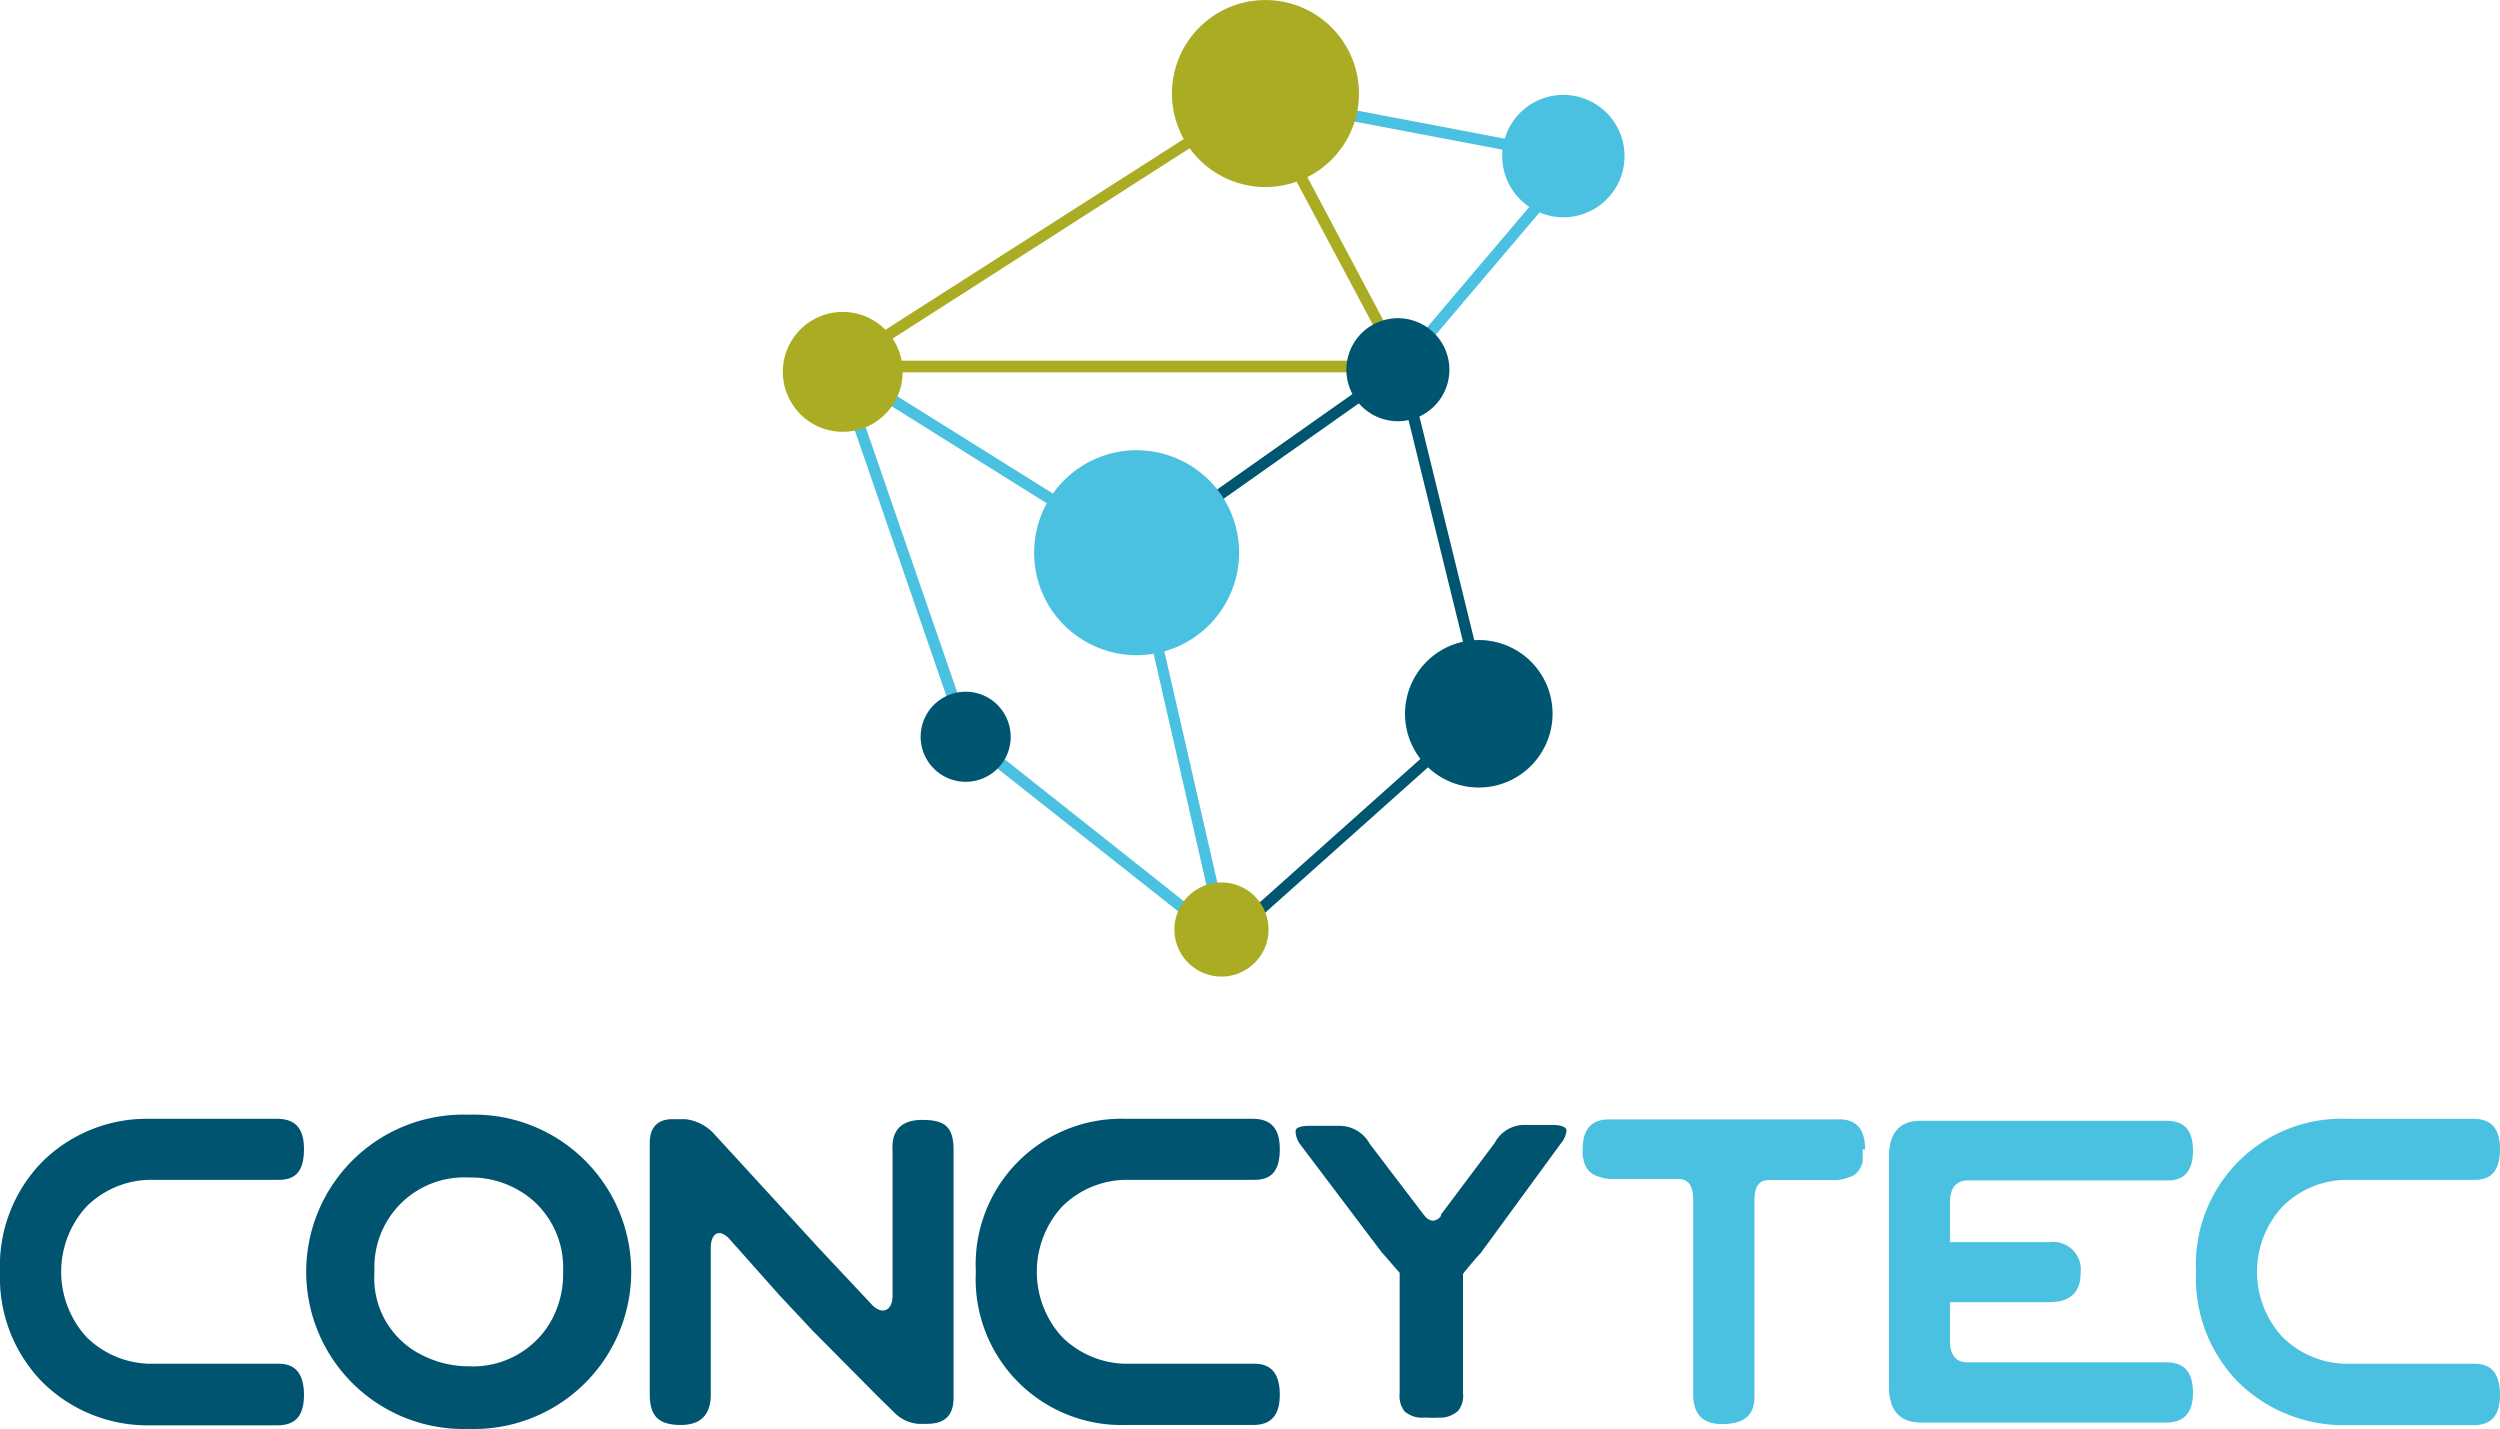 <svg xmlns="http://www.w3.org/2000/svg" viewBox="0 0 139.32 79.63"><defs><style>.cls-1{fill:#005671;}.cls-2{fill:#4ac1e0;}.cls-3{fill:#aaac24;}.cls-4{fill:#005470;}</style></defs><g id="Capa_2" data-name="Capa 2"><g id="Capa_1-2" data-name="Capa 1"><polygon class="cls-1" points="68.47 52.68 68.05 52.21 82.42 39.38 77.89 20.95 63.55 31.07 63.19 30.55 78.29 19.9 83.12 39.6 68.47 52.68"/><polygon class="cls-2" points="78.33 20.63 77.85 20.22 87.35 9.03 70.09 5.75 70.21 5.13 88.53 8.62 78.33 20.63"/><path class="cls-3" d="M47.82,20.1H77.58L70,5.89Zm30.81.65-33,0L70.27,5Z"/><path class="cls-2" d="M54.12,40.83,67.76,51.64,63.05,31,47.33,21.16ZM68.77,53.25l-15.18-12L46.15,19.67,63.61,30.59l0,.13Z"/><path class="cls-3" d="M75.25,7.4A5.21,5.21,0,1,1,72.7.48,5.21,5.21,0,0,1,75.25,7.4"/><path class="cls-3" d="M43.82,19.6a3.34,3.34,0,1,1,2,4.26,3.34,3.34,0,0,1-2-4.26"/><path class="cls-2" d="M68.53,33.18a5.71,5.71,0,1,1-2.79-7.56,5.7,5.7,0,0,1,2.79,7.56"/><path class="cls-2" d="M90.22,10.13A3.41,3.41,0,1,1,88.55,5.6a3.42,3.42,0,0,1,1.67,4.53"/><path class="cls-1" d="M80.51,21.8a2.87,2.87,0,1,1-1.4-3.8,2.87,2.87,0,0,1,1.4,3.8"/><path class="cls-1" d="M56.1,42.1a2.51,2.51,0,1,1-1.23-3.32A2.52,2.52,0,0,1,56.1,42.1"/><path class="cls-1" d="M86.14,41.5a4.11,4.11,0,1,1-2-5.45,4.1,4.1,0,0,1,2,5.45"/><path class="cls-3" d="M70.45,52.9a2.62,2.62,0,0,1-4.76-2.2,2.62,2.62,0,1,1,4.76,2.2"/><path class="cls-4" d="M15.55,76H8.49a5.15,5.15,0,0,1-3.68-1.5,5.39,5.39,0,0,1,0-7.25,5.1,5.1,0,0,1,3.68-1.5h7.06c1,0,1.39-.58,1.39-1.72s-.48-1.67-1.47-1.68H8.4a8.27,8.27,0,0,0-6.06,2.41A8.29,8.29,0,0,0,0,70.86H0v.07H0A8.31,8.31,0,0,0,2.34,77,8.32,8.32,0,0,0,8.4,79.43h7.07c1,0,1.47-.55,1.47-1.68S16.51,76,15.55,76"/><path class="cls-4" d="M69.92,76H62.86a5.16,5.16,0,0,1-3.68-1.5,5.39,5.39,0,0,1,0-7.25,5.12,5.12,0,0,1,3.68-1.5h7.06c1,0,1.4-.58,1.4-1.72s-.49-1.67-1.48-1.68H62.78a8.12,8.12,0,0,0-8.4,8.49h0v.07h0a8.13,8.13,0,0,0,8.4,8.5h7.06c1,0,1.48-.55,1.48-1.68S70.88,76,69.92,76"/><path class="cls-2" d="M137.93,76h-7.07a5.14,5.14,0,0,1-3.67-1.5,5.36,5.36,0,0,1,0-7.25,5.1,5.1,0,0,1,3.67-1.5h7.07c.95,0,1.39-.58,1.39-1.72s-.48-1.67-1.47-1.68h-7.07a8.12,8.12,0,0,0-8.4,8.49v.07A8.26,8.26,0,0,0,124.71,77a8.36,8.36,0,0,0,6.07,2.42h7.07c1,0,1.47-.55,1.47-1.68S138.88,76,137.93,76"/><path class="cls-4" d="M26.12,65.62a5,5,0,0,0-5.25,5.25,4.77,4.77,0,0,0,2.7,4.67,5.63,5.63,0,0,0,2.55.6,5,5,0,0,0,4.52-2.4,5.35,5.35,0,0,0,.74-2.87,5,5,0,0,0-1.63-3.93,5.29,5.29,0,0,0-3.63-1.32m0-3.5a8.76,8.76,0,1,1,0,17.51,8.76,8.76,0,1,1,0-17.51"/><path class="cls-2" d="M114.15,72.57h-5.48V74.7c0,.83.33,1.23,1,1.22h11.07c1,0,1.47.57,1.47,1.7s-.51,1.67-1.56,1.66h-4.18l-9.37,0c-1.22,0-1.83-.66-1.83-2V64.46c0-1.31.58-2,1.74-2l13.73,0c1,0,1.47.54,1.47,1.66s-.48,1.68-1.43,1.66H109.67c-.67,0-1,.45-1,1.21v2.23h5.55a1.54,1.54,0,0,1,1.73,1.7c0,1.12-.6,1.67-1.8,1.64"/><path class="cls-4" d="M48.9,77.8l-3.63-3.66-1.87-2L40.61,69c-.58-.57-1-.22-1,.55v.81s0,.1,0,.15v2.79h0v4.42c0,1.14-.58,1.71-1.73,1.69s-1.67-.46-1.67-1.71v-14c0-.84.39-1.28,1.16-1.33h.83a2.57,2.57,0,0,1,1.52.74l6,6.54,2.9,3.09c.58.57,1.12.26,1.12-.52V64.11c-.07-1.14.52-1.71,1.67-1.7s1.73.3,1.73,1.66v2.28l0,11.53c0,1-.47,1.48-1.55,1.47h-.39a2.09,2.09,0,0,1-1.36-.63Z"/><path class="cls-4" d="M82.56,69.77,87,63.7A1.28,1.28,0,0,0,87.3,63c0-.09-.09-.31-.82-.31H85a1.86,1.86,0,0,0-1.7,1l-3,4,0,.07a.6.6,0,0,1-.46.27h0a.69.69,0,0,1-.45-.28l-.06-.07-3-3.94a1.92,1.92,0,0,0-1.72-1H73c-.76,0-.8.21-.8.31a1.3,1.3,0,0,0,.27.74L77,69.79c.33.36.66.76,1,1.14L78,71v6.65a1.41,1.41,0,0,0,.27,1,1.5,1.5,0,0,0,1.11.35h.12a4.47,4.47,0,0,0,.64,0,1.5,1.5,0,0,0,1.11-.37,1.32,1.32,0,0,0,.28-1V71l.06-.09c.31-.38.64-.78,1-1.16"/><path class="cls-2" d="M103.94,64.06q0-1.7-1.47-1.68H89.68c-1,0-1.48.55-1.48,1.68a0,0,0,0,0,0,0,.06.06,0,0,1,0,0c0,.12,0,.21,0,.31v0q0,.15.06.27a.64.64,0,0,0,0,.09l.06.14a.81.81,0,0,0,.1.21h0a1.1,1.1,0,0,0,.64.48,2.24,2.24,0,0,0,.9.14l2.64,0h.89c.7,0,.87.48.87,1.22V77.7c0,1.13.54,1.69,1.7,1.66s1.75-.51,1.71-1.62V67c0-.69.11-1.24.84-1.24h.85l2.64,0a2.24,2.24,0,0,0,.9-.14,1,1,0,0,0,.64-.48h0a1.36,1.36,0,0,0,.1-.21l.06-.14a.51.51,0,0,1,0-.09,1.86,1.86,0,0,0,0-.27v0a2.83,2.83,0,0,0,0-.3v-.08"/></g></g></svg>